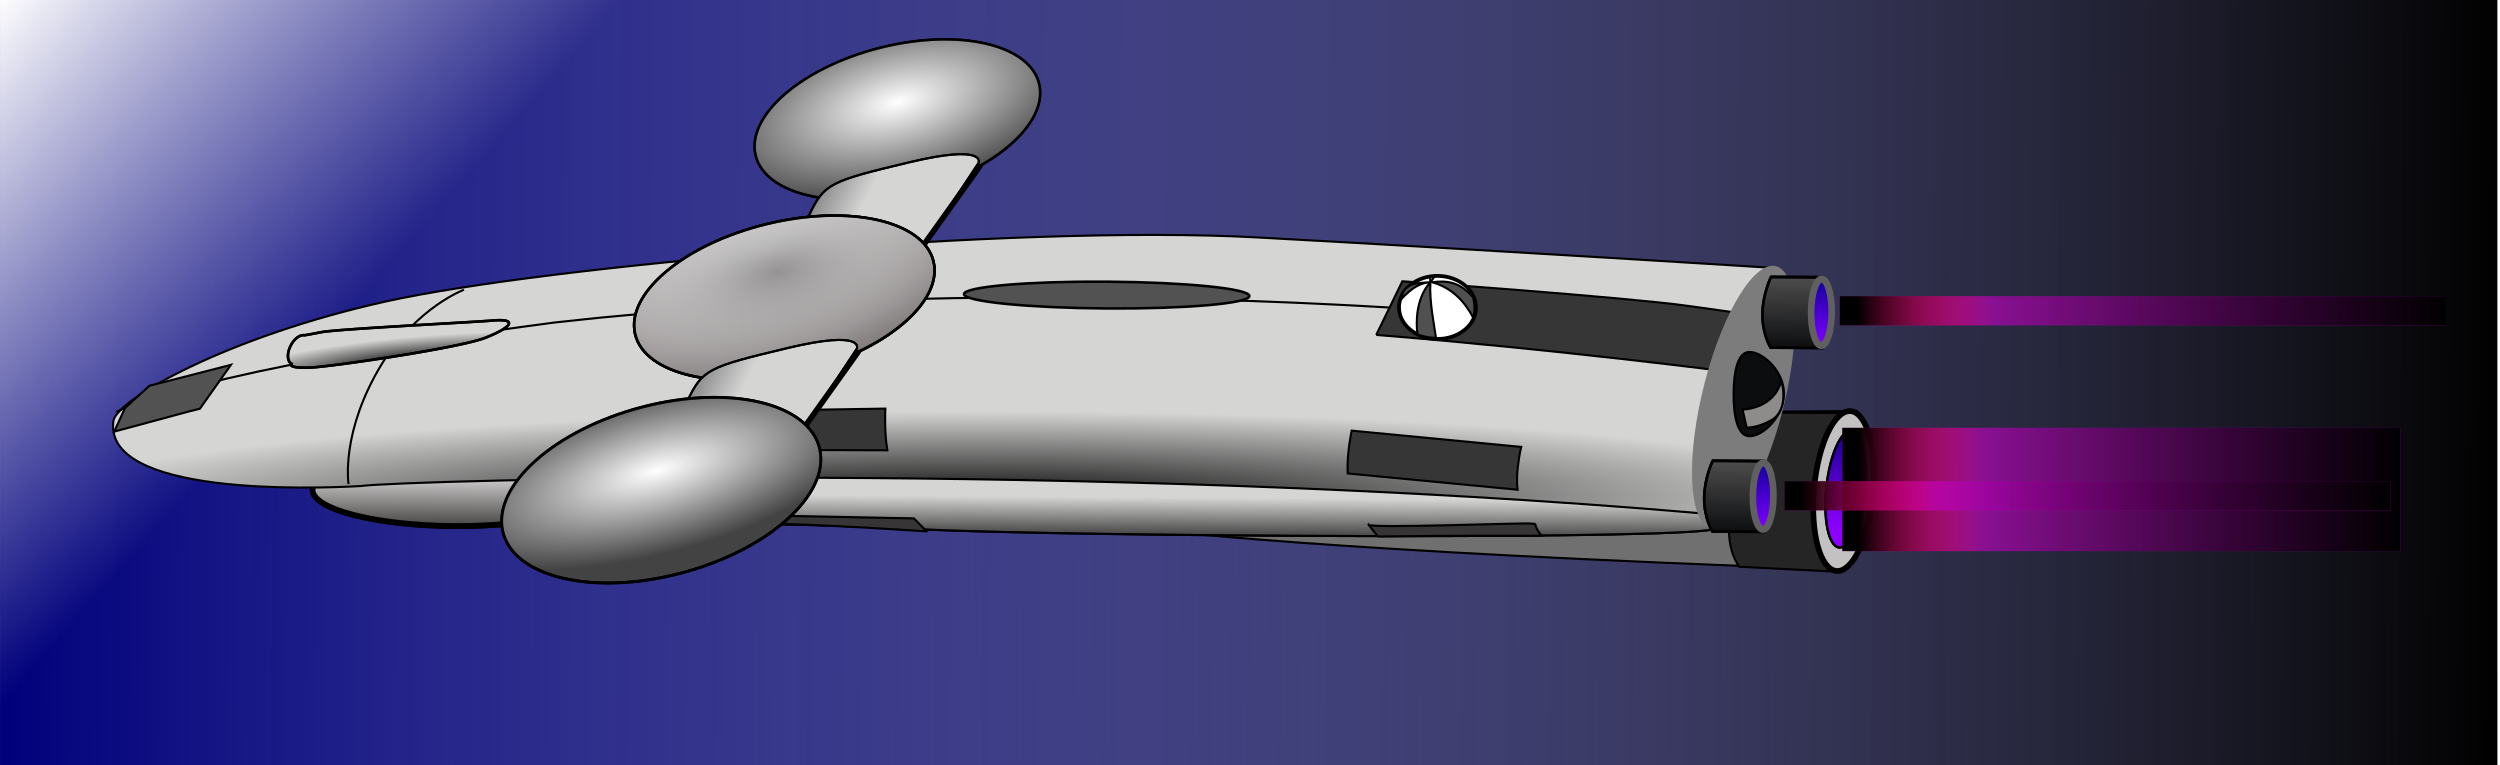 <?xml version="1.0" encoding="UTF-8" standalone="no"?>
<!-- Created with Inkscape (http://www.inkscape.org/) -->

<svg
   xmlns:dc="http://purl.org/dc/elements/1.1/"
   xmlns:cc="http://creativecommons.org/ns#"
   xmlns:rdf="http://www.w3.org/1999/02/22-rdf-syntax-ns#"
   xmlns:svg="http://www.w3.org/2000/svg"
   xmlns="http://www.w3.org/2000/svg"
   xmlns:xlink="http://www.w3.org/1999/xlink"
   xmlns:sodipodi="http://sodipodi.sourceforge.net/DTD/sodipodi-0.dtd"
   xmlns:inkscape="http://www.inkscape.org/namespaces/inkscape"
   width="10.011in"
   height="3.064in"
   viewBox="0 0 900.99 275.76"
   id="svg2"
   version="1.1"
   inkscape:version="0.91 r13725"
   sodipodi:docname="ADDER.svg">
  <defs
     id="defs4">
    <linearGradient
       inkscape:collect="always"
       id="linearGradient5168">
      <stop
         style="stop-color:#ffffff;stop-opacity:1;"
         offset="0"
         id="stop5170" />
      <stop
         style="stop-color:#ffffff;stop-opacity:0;"
         offset="1"
         id="stop5172" />
    </linearGradient>
    <linearGradient
       inkscape:collect="always"
       id="linearGradient5158">
      <stop
         style="stop-color:#00007b;stop-opacity:1;"
         offset="0"
         id="stop5160" />
      <stop
         style="stop-color:#00007b;stop-opacity:0;"
         offset="1"
         id="stop5162" />
    </linearGradient>
    <linearGradient
       id="linearGradient5121"
       inkscape:collect="always">
      <stop
         id="stop5123"
         offset="0"
         style="stop-color:#000000;stop-opacity:1;" />
      <stop
         id="stop5125"
         offset="1"
         style="stop-color:#ff0000;stop-opacity:0" />
    </linearGradient>
    <linearGradient
       inkscape:collect="always"
       id="linearGradient4987">
      <stop
         style="stop-color:#000000;stop-opacity:1;"
         offset="0"
         id="stop4989" />
      <stop
         style="stop-color:#000000;stop-opacity:0;"
         offset="1"
         id="stop4991" />
    </linearGradient>
    <linearGradient
       inkscape:collect="always"
       id="linearGradient4911">
      <stop
         style="stop-color:#000000;stop-opacity:1;"
         offset="0"
         id="stop4913" />
      <stop
         style="stop-color:#000000;stop-opacity:0;"
         offset="1"
         id="stop4915" />
    </linearGradient>
    <linearGradient
       inkscape:collect="always"
       id="linearGradient4731">
      <stop
         style="stop-color:#0d0088;stop-opacity:1;"
         offset="0"
         id="stop4733" />
      <stop
         style="stop-color:#0d0088;stop-opacity:0;"
         offset="1"
         id="stop4735" />
    </linearGradient>
    <linearGradient
       inkscape:collect="always"
       id="linearGradient4674">
      <stop
         style="stop-color:#0c0d0f;stop-opacity:1;"
         offset="0"
         id="stop4676" />
      <stop
         style="stop-color:#0c0d0f;stop-opacity:0;"
         offset="1"
         id="stop4678" />
    </linearGradient>
    <linearGradient
       inkscape:collect="always"
       id="linearGradient4652">
      <stop
         style="stop-color:#00008c;stop-opacity:1;"
         offset="0"
         id="stop4654" />
      <stop
         style="stop-color:#00008c;stop-opacity:0;"
         offset="1"
         id="stop4656" />
    </linearGradient>
    <linearGradient
       inkscape:collect="always"
       id="linearGradient4488">
      <stop
         style="stop-color:#c3c1c1;stop-opacity:1;"
         offset="0"
         id="stop4490" />
      <stop
         style="stop-color:#c3c1c1;stop-opacity:0;"
         offset="1"
         id="stop4492" />
    </linearGradient>
    <linearGradient
       inkscape:collect="always"
       id="linearGradient4470">
      <stop
         style="stop-color:#d5d6d4;stop-opacity:1;"
         offset="0"
         id="stop4472" />
      <stop
         style="stop-color:#d5d6d4;stop-opacity:0;"
         offset="1"
         id="stop4474" />
    </linearGradient>
    <linearGradient
       inkscape:collect="always"
       id="linearGradient4374">
      <stop
         style="stop-color:#545357;stop-opacity:1;"
         offset="0"
         id="stop4376" />
      <stop
         style="stop-color:#545357;stop-opacity:0;"
         offset="1"
         id="stop4378" />
    </linearGradient>
    <linearGradient
       inkscape:collect="always"
       id="linearGradient4354">
      <stop
         style="stop-color:#ffffff;stop-opacity:1;"
         offset="0"
         id="stop4356" />
      <stop
         style="stop-color:#ffffff;stop-opacity:0;"
         offset="1"
         id="stop4358" />
    </linearGradient>
    <linearGradient
       inkscape:collect="always"
       id="linearGradient4344">
      <stop
         style="stop-color:#ffffff;stop-opacity:1;"
         offset="0"
         id="stop4346" />
      <stop
         style="stop-color:#ffffff;stop-opacity:0;"
         offset="1"
         id="stop4348" />
    </linearGradient>
    <linearGradient
       inkscape:collect="always"
       id="linearGradient4329">
      <stop
         style="stop-color:#959393;stop-opacity:1;"
         offset="0"
         id="stop4331" />
      <stop
         style="stop-color:#959393;stop-opacity:0;"
         offset="1"
         id="stop4333" />
    </linearGradient>
    <linearGradient
       inkscape:collect="always"
       id="linearGradient4319">
      <stop
         style="stop-color:#ffffff;stop-opacity:1;"
         offset="0"
         id="stop4321" />
      <stop
         style="stop-color:#ffffff;stop-opacity:0;"
         offset="1"
         id="stop4323" />
    </linearGradient>
    <linearGradient
       inkscape:collect="always"
       id="linearGradient4197">
      <stop
         style="stop-color:#000000;stop-opacity:1;"
         offset="0"
         id="stop4199" />
      <stop
         style="stop-color:#000000;stop-opacity:0;"
         offset="1"
         id="stop4201" />
    </linearGradient>
    <linearGradient
       inkscape:collect="always"
       id="linearGradient4162">
      <stop
         style="stop-color:#000000;stop-opacity:1;"
         offset="0"
         id="stop4164" />
      <stop
         style="stop-color:#000000;stop-opacity:0;"
         offset="1"
         id="stop4166" />
    </linearGradient>
    <radialGradient
       inkscape:collect="always"
       xlink:href="#linearGradient4162"
       id="radialGradient4168"
       cx="586.24"
       cy="586.743"
       fx="586.24"
       fy="586.743"
       r="64.723"
       gradientTransform="matrix(0.657,-0.007,0.071,6.824,159.463,-3408.845)"
       gradientUnits="userSpaceOnUse" />
    <radialGradient
       inkscape:collect="always"
       xlink:href="#linearGradient4197"
       id="radialGradient4203"
       cx="395.646"
       cy="281.809"
       fx="395.646"
       fy="281.809"
       r="12.106"
       gradientTransform="matrix(0.995,-0.096,0.709,7.328,-197.416,-1740.618)"
       gradientUnits="userSpaceOnUse" />
    <radialGradient
       inkscape:collect="always"
       xlink:href="#linearGradient4319"
       id="radialGradient4325"
       cx="500.379"
       cy="599.668"
       fx="500.379"
       fy="599.668"
       r="36.384"
       gradientTransform="matrix(2.369,-0.124,0.211,4.954,-802.453,-2311.453)"
       gradientUnits="userSpaceOnUse" />
    <radialGradient
       inkscape:collect="always"
       xlink:href="#linearGradient4329"
       id="radialGradient4335"
       cx="498.814"
       cy="600.087"
       fx="498.814"
       fy="600.087"
       r="36.384"
       gradientTransform="matrix(1,0,0,2.031,0,-618.776)"
       gradientUnits="userSpaceOnUse" />
    <radialGradient
       inkscape:collect="always"
       xlink:href="#linearGradient4344"
       id="radialGradient4350"
       cx="127.317"
       cy="448.668"
       fx="127.317"
       fy="448.668"
       r="40.894"
       gradientTransform="matrix(0.952,0.007,0.004,2.688,4.487,-758.264)"
       gradientUnits="userSpaceOnUse" />
    <radialGradient
       inkscape:collect="always"
       xlink:href="#linearGradient4354"
       id="radialGradient4360"
       cx="374.558"
       cy="625.355"
       fx="374.558"
       fy="625.355"
       r="35.405"
       gradientTransform="matrix(1.241,0.013,-0.01,2.758,-83.983,-1103.053)"
       gradientUnits="userSpaceOnUse" />
    <linearGradient
       inkscape:collect="always"
       xlink:href="#linearGradient4374"
       id="linearGradient4380"
       x1="386.344"
       y1="404.076"
       x2="369.215"
       y2="437.411"
       gradientUnits="userSpaceOnUse" />
    <linearGradient
       inkscape:collect="always"
       xlink:href="#linearGradient4374"
       id="linearGradient4397"
       gradientUnits="userSpaceOnUse"
       x1="386.344"
       y1="404.076"
       x2="369.215"
       y2="437.411" />
    <linearGradient
       inkscape:collect="always"
       xlink:href="#linearGradient4470"
       id="linearGradient4476"
       x1="334.921"
       y1="632.839"
       x2="314.533"
       y2="632.839"
       gradientUnits="userSpaceOnUse" />
    <linearGradient
       inkscape:collect="always"
       xlink:href="#linearGradient4488"
       id="linearGradient4494"
       x1="340.082"
       y1="304.849"
       x2="313.487"
       y2="304.849"
       gradientUnits="userSpaceOnUse" />
    <linearGradient
       inkscape:collect="always"
       xlink:href="#linearGradient4652"
       id="linearGradient4658"
       x1="356.286"
       y1="932.659"
       x2="322.031"
       y2="933.417"
       gradientUnits="userSpaceOnUse" />
    <linearGradient
       inkscape:collect="always"
       xlink:href="#linearGradient4674"
       id="linearGradient4680"
       x1="320.931"
       y1="919.169"
       x2="352.336"
       y2="919.169"
       gradientUnits="userSpaceOnUse"
       gradientTransform="matrix(1.049,0,0,0.999,-16.823,0.914)" />
    <linearGradient
       inkscape:collect="always"
       xlink:href="#linearGradient4731"
       id="linearGradient4737"
       x1="755.242"
       y1="903.943"
       x2="705.356"
       y2="904.646"
       gradientUnits="userSpaceOnUse" />
    <linearGradient
       inkscape:collect="always"
       xlink:href="#linearGradient4674"
       id="linearGradient4801"
       gradientUnits="userSpaceOnUse"
       gradientTransform="matrix(1.049,0,0,0.999,-16.823,0.914)"
       x1="320.931"
       y1="919.169"
       x2="352.336"
       y2="919.169" />
    <linearGradient
       inkscape:collect="always"
       xlink:href="#linearGradient4652"
       id="linearGradient4803"
       gradientUnits="userSpaceOnUse"
       x1="356.286"
       y1="932.659"
       x2="322.031"
       y2="933.417" />
    <linearGradient
       inkscape:collect="always"
       xlink:href="#linearGradient4911"
       id="linearGradient4917"
       x1="903.076"
       y1="920.537"
       x2="5.051"
       y2="915.486"
       gradientUnits="userSpaceOnUse" />
    <filter
       inkscape:collect="always"
       style="color-interpolation-filters:sRGB"
       id="filter4981"
       x="-0.08"
       width="1.161"
       y="-0.369"
       height="1.738">
      <feGaussianBlur
         inkscape:collect="always"
         stdDeviation="6.834"
         id="feGaussianBlur4983" />
    </filter>
    <linearGradient
       inkscape:collect="always"
       xlink:href="#linearGradient4987"
       id="linearGradient4993"
       x1="879.605"
       y1="957.408"
       x2="700.274"
       y2="956.398"
       gradientUnits="userSpaceOnUse" />
    <filter
       inkscape:collect="always"
       style="color-interpolation-filters:sRGB"
       id="filter5091"
       x="-0.088"
       width="1.175"
       y="-0.403"
       height="1.805">
      <feGaussianBlur
         inkscape:collect="always"
         stdDeviation="7.455"
         id="feGaussianBlur5093" />
    </filter>
    <linearGradient
       inkscape:collect="always"
       xlink:href="#linearGradient5121"
       id="linearGradient5119"
       gradientUnits="userSpaceOnUse"
       x1="679.594"
       y1="955.388"
       x2="725.528"
       y2="955.388" />
    <linearGradient
       inkscape:collect="always"
       xlink:href="#linearGradient4987"
       id="linearGradient5140"
       gradientUnits="userSpaceOnUse"
       x1="879.605"
       y1="957.408"
       x2="700.274"
       y2="956.398" />
    <linearGradient
       inkscape:collect="always"
       xlink:href="#linearGradient5121"
       id="linearGradient5142"
       gradientUnits="userSpaceOnUse"
       x1="679.594"
       y1="955.388"
       x2="725.528"
       y2="955.388" />
    <linearGradient
       inkscape:collect="always"
       xlink:href="#linearGradient4987"
       id="linearGradient5152"
       gradientUnits="userSpaceOnUse"
       x1="879.605"
       y1="957.408"
       x2="700.274"
       y2="956.398" />
    <linearGradient
       inkscape:collect="always"
       xlink:href="#linearGradient5121"
       id="linearGradient5154"
       gradientUnits="userSpaceOnUse"
       x1="679.594"
       y1="955.388"
       x2="725.528"
       y2="955.388" />
    <linearGradient
       inkscape:collect="always"
       xlink:href="#linearGradient5158"
       id="linearGradient5164"
       x1="1.01"
       y1="916.497"
       x2="899.036"
       y2="923.568"
       gradientUnits="userSpaceOnUse" />
    <linearGradient
       inkscape:collect="always"
       xlink:href="#linearGradient5168"
       id="linearGradient5176"
       x1="-2.02"
       y1="780.126"
       x2="125.259"
       y2="892.253"
       gradientUnits="userSpaceOnUse" />
  </defs>
  <sodipodi:namedview
     id="base"
     pagecolor="#ffffff"
     bordercolor="#666666"
     borderopacity="1.0"
     inkscape:pageopacity="0.0"
     inkscape:pageshadow="2"
     inkscape:zoom="2.8"
     inkscape:cx="376.78332"
     inkscape:cy="122.93915"
     inkscape:document-units="px"
     inkscape:current-layer="layer2"
     showgrid="false"
     units="in"
     inkscape:window-width="3440"
     inkscape:window-height="1347"
     inkscape:window-x="-8"
     inkscape:window-y="-8"
     inkscape:window-maximized="1" />
  <g
     inkscape:label="Layer 1"
     inkscape:groupmode="layer"
     id="layer1"
     transform="translate(0,-776.602)" />
  <g
     inkscape:groupmode="layer"
     id="layer2"
     inkscape:label="Layer 2"
     transform="translate(0,-776.602)">
    <g
       id="g5463"
       transform="translate(-1.003,-2.014)">
      <rect
         y="778.611"
         x="1.01"
         height="275.772"
         width="900.046"
         id="rect4909"
         style="opacity:1;fill:url(#linearGradient4917);fill-opacity:1;stroke:none;stroke-width:3.167;stroke-linecap:round;stroke-linejoin:round;stroke-miterlimit:4;stroke-dasharray:none;stroke-dashoffset:0;stroke-opacity:1" />
      <rect
         style="opacity:1;fill:url(#linearGradient5164);fill-opacity:1;stroke:none;stroke-width:3.167;stroke-linecap:round;stroke-linejoin:round;stroke-miterlimit:4;stroke-dasharray:none;stroke-dashoffset:0;stroke-opacity:1"
         id="rect5156"
         width="900.046"
         height="275.772"
         x="1.01"
         y="778.611" />
      <rect
         y="778.611"
         x="1.01"
         height="275.772"
         width="900.046"
         id="rect5166"
         style="opacity:1;fill:url(#linearGradient5176);fill-opacity:1;stroke:none;stroke-width:3.167;stroke-linecap:round;stroke-linejoin:round;stroke-miterlimit:4;stroke-dasharray:none;stroke-dashoffset:0;stroke-opacity:1" />
      <g
         transform="matrix(0.986,0,0,1,0.621,-0.37)"
         id="g5178">
        <g
           id="g4829"
           transform="matrix(0.005,-0.765,0.765,0.005,-70.791,1211.236)">
          <g
             id="g4571">
            <g
               id="g4566">
              <path
                 inkscape:connector-curvature="0"
                 id="path4556"
                 d="m 303.046,969.53 c 7.071,-248.498 16.162,-323.249 18.183,-344.462 2.02,-21.213 3.03,-28.284 3.03,-28.284 l 40.406,1.01 c 0,0 11.112,234.355 12.122,307.086 1.01,72.731 1.01,72.731 1.01,72.731 z"
                 style="fill:#707071;fill-opacity:1;fill-rule:evenodd;stroke:#000000;stroke-width:1px;stroke-linecap:butt;stroke-linejoin:miter;stroke-opacity:1" />
              <path
                 sodipodi:nodetypes="cscccc"
                 inkscape:connector-curvature="0"
                 id="path4558"
                 d="m 304.056,922.053 c 18.183,-13.132 53.538,3.03 62.629,7.071 9.091,4.041 10.102,7.071 10.102,7.071 l 0,42.426 -74.751,-10.102 z"
                 style="fill:#252525;fill-opacity:1;fill-rule:evenodd;stroke:#000000;stroke-width:1px;stroke-linecap:butt;stroke-linejoin:miter;stroke-opacity:1" />
              <ellipse
                 transform="matrix(0.996,0.085,-0.088,0.996,0,0)"
                 ry="14.132"
                 rx="37.82"
                 cy="939.353"
                 cx="424.404"
                 id="path4554"
                 style="opacity:1;fill:#c3c1c1;fill-opacity:1;stroke:#000000;stroke-width:2.724;stroke-linecap:round;stroke-linejoin:round;stroke-miterlimit:4;stroke-dasharray:none;stroke-dashoffset:0;stroke-opacity:1" />
            </g>
            <g
               id="g4500">
              <g
                 id="g4478">
                <path
                   style="fill:#302f2f;fill-opacity:1;fill-rule:evenodd;stroke:#000000;stroke-width:1px;stroke-linecap:butt;stroke-linejoin:miter;stroke-opacity:1"
                   d="m 322.239,910.941 c -5.868,-1.131 -6.147,-309.969 -3.03,-381.838 3.29,-75.856 2.02,-152.448 2.02,-151.523 0,0 33.84,-55.053 36.871,5.556 2.624,52.473 -8.715,420.032 -24.498,518.179 -11.362,9.626 -9.396,6.439 -11.362,9.626 z"
                   id="path4462"
                   inkscape:connector-curvature="0"
                   sodipodi:nodetypes="cscscc" />
                <path
                   sodipodi:nodetypes="cscscc"
                   inkscape:connector-curvature="0"
                   id="path4468"
                   d="m 322.239,910.941 c -5.868,-1.131 -6.147,-309.969 -3.03,-381.838 3.29,-75.856 2.02,-152.448 2.02,-151.523 0,0 33.84,-55.053 36.871,5.556 2.624,52.473 -8.715,420.032 -24.498,518.179 -11.362,9.626 -9.396,6.439 -11.362,9.626 z"
                   style="fill:url(#linearGradient4476);fill-opacity:1;fill-rule:evenodd;stroke:#000000;stroke-width:1px;stroke-linecap:butt;stroke-linejoin:miter;stroke-opacity:1" />
                <path
                   style="fill:#373536;fill-opacity:1;fill-rule:evenodd;stroke:#000000;stroke-width:1px;stroke-linecap:butt;stroke-linejoin:miter;stroke-opacity:1"
                   d="m 318.198,533.649 c 6.061,-6.061 6.061,-6.061 6.061,-6.061 l 1.01,-77.277 -4.041,0.505 c 0,0 1.01,12.627 -3.03,82.833 z"
                   id="path4464"
                   inkscape:connector-curvature="0" />
                <path
                   style="fill:#373536;fill-opacity:1;fill-rule:evenodd;stroke:#000000;stroke-width:1px;stroke-linecap:butt;stroke-linejoin:miter;stroke-opacity:1"
                   d="m 318.05,827.425 c 6.566,-5.051 5.255,-0.953 5.704,-4.872 0.427,-3.73 -2.952,-78.429 -1.01,-77.782 l -5.556,4.546 c 0,0 0.74,37.197 0.862,78.108 z"
                   id="path4466"
                   inkscape:connector-curvature="0"
                   sodipodi:nodetypes="csccc" />
              </g>
              <g
                 id="g4496">
                <ellipse
                   style="opacity:1;fill:#252422;fill-opacity:1;stroke:#000000;stroke-width:2.7;stroke-linecap:round;stroke-linejoin:round;stroke-miterlimit:4;stroke-dasharray:none;stroke-dashoffset:0;stroke-opacity:1"
                   id="path4484"
                   cx="335.876"
                   cy="307.88"
                   rx="16.668"
                   ry="67.68" />
                <ellipse
                   ry="67.68"
                   rx="16.668"
                   cy="307.88"
                   cx="335.876"
                   id="ellipse4486"
                   style="opacity:1;fill:url(#linearGradient4494);fill-opacity:1;stroke:#000000;stroke-width:2.7;stroke-linecap:round;stroke-linejoin:round;stroke-miterlimit:4;stroke-dasharray:none;stroke-dashoffset:0;stroke-opacity:1" />
              </g>
              <g
                 id="g4419">
                <g
                   id="g4268">
                  <g
                     transform="translate(-254,-44)"
                     id="g4170">
                    <path
                       style="fill:#d5d6d4;fill-opacity:1;fill-rule:evenodd;stroke:#000000;stroke-width:1px;stroke-linecap:butt;stroke-linejoin:miter;stroke-opacity:1"
                       d="m 583.13,947.401 c 22.857,-291.429 11.5,-620.245 8.643,-640.245 -1.516,-24.044 -5.262,-122.946 29.928,-118.326 10,1.429 40.045,54.029 57.143,130 17.011,75.585 38.326,299.408 32.857,415.714 -5.369,114.168 -12.857,248.571 -12.857,248.571 z"
                       id="path4150"
                       inkscape:connector-curvature="0"
                       sodipodi:nodetypes="cccsscc" />
                    <path
                       sodipodi:nodetypes="cccsscc"
                       inkscape:connector-curvature="0"
                       id="path4152"
                       d="m 583.13,947.401 c 22.857,-291.429 11.5,-620.245 8.643,-640.245 -1.516,-24.044 -5.262,-122.946 29.928,-118.326 10,1.429 40.045,54.029 57.143,130 17.011,75.585 38.326,299.408 32.857,415.714 -5.369,114.168 -12.857,248.571 -12.857,248.571 z"
                       style="fill:url(#radialGradient4168);fill-opacity:1;fill-rule:evenodd;stroke:none;stroke-width:1px;stroke-linecap:butt;stroke-linejoin:miter;stroke-opacity:1" />
                  </g>
                  <g
                     transform="translate(-0.756,-2.02)"
                     id="g4178">
                    <path
                       style="fill:none;fill-rule:evenodd;stroke:#000000;stroke-width:1px;stroke-linecap:butt;stroke-linejoin:miter;stroke-opacity:1"
                       d="m 372.746,148.276 c 0,0 20.203,38.386 43.437,209.102 25.963,219.594 9.07,480.789 -7.071,571.746"
                       id="path4174"
                       inkscape:connector-curvature="0"
                       sodipodi:nodetypes="ccc" />
                    <path
                       style="fill:none;fill-rule:evenodd;stroke:#000000;stroke-width:1px;stroke-linecap:butt;stroke-linejoin:miter;stroke-opacity:1"
                       d="m 339.411,259.392 c 0,0 24.633,-4.246 57.324,15.9 26.574,16.869 34.6,38.648 34.6,38.648"
                       id="path4176"
                       inkscape:connector-curvature="0"
                       sodipodi:nodetypes="ccc" />
                  </g>
                  <g
                     id="g4205">
                    <path
                       style="opacity:1;fill:#d5d6d4;fill-opacity:1;stroke:#000000;stroke-width:1.22;stroke-linecap:round;stroke-linejoin:round;stroke-miterlimit:4;stroke-dasharray:none;stroke-dashoffset:0;stroke-opacity:1"
                       d="m 399.057,228.02 a 7.423,4.285 27.353 0 0 -3.914,1.805 7.423,4.285 27.353 0 0 -0.019,0.051 l -0.658,-0.281 c 0,0 -1.515,-7.5e-4 -1.01,9.596 0.505,9.596 9.596,70.711 14.646,83.338 5.051,12.627 9.092,15.152 8.082,3.535 -1.01,-11.617 -4.547,-74.752 -6.062,-82.328 -1.435,-7.175 -1.49,-7.885 -1.494,-7.953 a 7.423,4.285 27.353 0 0 -5.053,-6.553 7.423,4.285 27.353 0 0 -4.518,-1.209 z"
                       id="path4190"
                       inkscape:connector-curvature="0" />
                    <path
                       id="path4195"
                       d="m 399.057,228.02 a 7.423,4.285 27.353 0 0 -3.914,1.805 7.423,4.285 27.353 0 0 -0.019,0.051 l -0.658,-0.281 c 0,0 -1.515,-7.5e-4 -1.01,9.596 0.505,9.596 9.596,70.711 14.646,83.338 5.051,12.627 9.092,15.152 8.082,3.535 -1.01,-11.617 -4.547,-74.752 -6.062,-82.328 -1.435,-7.175 -1.49,-7.885 -1.494,-7.953 a 7.423,4.285 27.353 0 0 -5.053,-6.553 7.423,4.285 27.353 0 0 -4.518,-1.209 z"
                       style="opacity:1;fill:url(#radialGradient4203);fill-opacity:1;stroke:#000000;stroke-width:1.22;stroke-linecap:round;stroke-linejoin:round;stroke-miterlimit:4;stroke-dasharray:none;stroke-dashoffset:0;stroke-opacity:1"
                       inkscape:connector-curvature="0" />
                  </g>
                  <path
                     inkscape:connector-curvature="0"
                     id="path4209"
                     d="m 362.645,145.245 c 11.112,40.406 11.112,40.911 11.112,40.911 l 20.708,14.647 -10.102,-38.891 -10.607,-11.617 z"
                     style="fill:#525252;fill-opacity:1;fill-rule:evenodd;stroke:#000000;stroke-width:1px;stroke-linecap:butt;stroke-linejoin:miter;stroke-opacity:1" />
                  <ellipse
                     ry="68.185"
                     rx="6.313"
                     cy="619.007"
                     cx="430.072"
                     id="path4211"
                     style="opacity:1;fill:#525252;fill-opacity:1;stroke:#000000;stroke-width:1.22;stroke-linecap:round;stroke-linejoin:round;stroke-miterlimit:4;stroke-dasharray:none;stroke-dashoffset:0;stroke-opacity:1" />
                  <path
                     inkscape:connector-curvature="0"
                     id="path4256"
                     d="M 412.143,747.898 437.5,760.219 c 0,0 -6.786,106.429 -10.714,136.607 -3.929,30.179 -4.107,30.179 -4.107,30.179 l -26.964,-8.929 c 0,0 10.179,-84.286 16.429,-170.179 z"
                     style="fill:#363636;fill-opacity:1;fill-rule:evenodd;stroke:#000000;stroke-width:1px;stroke-linecap:butt;stroke-linejoin:miter;stroke-opacity:1" />
                  <g
                     id="g4248">
                    <ellipse
                       style="opacity:1;fill:#ffffff;fill-opacity:1;stroke:#000000;stroke-width:1.799;stroke-linecap:round;stroke-linejoin:round;stroke-miterlimit:4;stroke-dasharray:none;stroke-dashoffset:0;stroke-opacity:1"
                       id="path4213"
                       cx="425.274"
                       cy="777.096"
                       rx="14.863"
                       ry="18.398" />
                    <path
                       style="fill:#505050;fill-opacity:1;fill-rule:evenodd;stroke:#000000;stroke-width:1px;stroke-linecap:butt;stroke-linejoin:miter;stroke-opacity:1"
                       d="m 420.625,794.148 c 4.375,1.429 9.464,-0.089 9.464,-0.089 7.113,-6.288 8.06,-12.032 7.054,-19.732 -2.386,9.308 -8.69,15.587 -16.518,19.821 z"
                       id="path4226"
                       inkscape:connector-curvature="0"
                       sodipodi:nodetypes="cccc" />
                    <path
                       inkscape:transform-center-y="9.8405549"
                       inkscape:transform-center-x="8.1620137"
                       style="fill:#505050;fill-opacity:1;fill-rule:evenodd;stroke:#000000;stroke-width:1px;stroke-linecap:butt;stroke-linejoin:miter;stroke-opacity:1"
                       d="m 412.5,767.63 c -0.494,1.382 -1.638,4.872 -1.518,8.839 5.506,-0.841 17.346,-3.371 26.161,-2.857 -7.386,-6.764 -18.869,-6.913 -24.643,-5.982 z"
                       id="path4230"
                       inkscape:connector-curvature="0"
                       sodipodi:nodetypes="cccc" />
                    <path
                       inkscape:transform-center-y="9.8405549"
                       inkscape:transform-center-x="8.1620137"
                       style="fill:#505050;fill-opacity:1;fill-rule:evenodd;stroke:#000000;stroke-width:1px;stroke-linecap:butt;stroke-linejoin:miter;stroke-opacity:1"
                       d="m 428.839,759.505 c 0,0 4.362,1.011 5.625,2.857 l 1.161,1.696 c 1.22,2.819 1.096,4.576 1.518,9.554 -0.422,-4.978 -2.44,-8.52 -8.304,-14.107 z"
                       id="path4234"
                       inkscape:connector-curvature="0"
                       sodipodi:nodetypes="csccc" />
                    <path
                       inkscape:transform-center-y="9.8405549"
                       inkscape:transform-center-x="8.1620137"
                       style="fill:none;fill-rule:evenodd;stroke:#000000;stroke-width:1px;stroke-linecap:butt;stroke-linejoin:miter;stroke-opacity:1"
                       d="m 439.821,775.576 -2.679,-1.964"
                       id="path4238"
                       inkscape:connector-curvature="0"
                       sodipodi:nodetypes="cc" />
                    <path
                       sodipodi:nodetypes="cc"
                       inkscape:connector-curvature="0"
                       id="path4240"
                       d="m 439.643,773.434 -2.5,0.179"
                       style="fill:none;fill-rule:evenodd;stroke:#000000;stroke-width:1px;stroke-linecap:butt;stroke-linejoin:miter;stroke-opacity:1"
                       inkscape:transform-center-x="8.1620137"
                       inkscape:transform-center-y="9.8405549" />
                  </g>
                  <path
                     inkscape:connector-curvature="0"
                     id="path4258"
                     d="m 356.25,514.684 c 8.929,-1.607 19.643,-1.071 19.643,-1.071 l -1.25,-56.25 -18.571,0.893 z"
                     style="fill:#363636;fill-opacity:1;fill-rule:evenodd;stroke:#000000;stroke-width:1px;stroke-linecap:butt;stroke-linejoin:miter;stroke-opacity:1" />
                  <path
                     sodipodi:nodetypes="cccscc"
                     inkscape:connector-curvature="0"
                     id="path4260"
                     d="m 346.786,734.684 c 9.464,-0.536 20.179,1.786 20.179,1.786 l -7.143,81.071 c 0,0 -3.036,-0.893 -9.821,-1.607 -6.786,-0.714 -10.357,0 -10.357,0 z"
                     style="fill:#363636;fill-opacity:1;fill-rule:evenodd;stroke:#000000;stroke-width:1px;stroke-linecap:butt;stroke-linejoin:miter;stroke-opacity:1" />
                </g>
                <g
                   id="g4399">
                  <g
                     transform="translate(2,0)"
                     id="g4366">
                    <ellipse
                       transform="matrix(0.972,-0.237,0.246,0.969,0,0)"
                       ry="69.799"
                       rx="34.816"
                       cy="624.722"
                       cx="366.651"
                       id="ellipse4293"
                       style="opacity:1;fill:#434343;fill-opacity:1;stroke:#000000;stroke-width:1.178;stroke-linecap:round;stroke-linejoin:round;stroke-miterlimit:4;stroke-dasharray:none;stroke-dashoffset:0;stroke-opacity:1" />
                    <ellipse
                       style="opacity:1;fill:url(#radialGradient4360);fill-opacity:1;stroke:#000000;stroke-width:1.178;stroke-linecap:round;stroke-linejoin:round;stroke-miterlimit:4;stroke-dasharray:none;stroke-dashoffset:0;stroke-opacity:1"
                       id="ellipse4352"
                       cx="366.651"
                       cy="624.722"
                       rx="34.816"
                       ry="69.799"
                       transform="matrix(0.972,-0.237,0.246,0.969,0,0)" />
                  </g>
                  <g
                     transform="translate(87.883,57.579)"
                     id="g4389">
                    <path
                       sodipodi:nodetypes="ccsscc"
                       inkscape:connector-curvature="0"
                       id="path4391"
                       d="m 353.553,466.474 50.508,33.335 c 0,0 9.091,4.041 0,-33.335 -9.091,-37.376 -10.102,-40.406 -25.254,-47.477 -15.152,-7.071 -16.162,-10.102 -16.162,-10.102 z"
                       style="fill:#d5d6d4;fill-opacity:1;fill-rule:evenodd;stroke:#000000;stroke-width:1px;stroke-linecap:butt;stroke-linejoin:miter;stroke-opacity:1" />
                    <path
                       style="fill:url(#linearGradient4397);fill-opacity:1;fill-rule:evenodd;stroke:#000000;stroke-width:1px;stroke-linecap:butt;stroke-linejoin:miter;stroke-opacity:1"
                       d="m 353.553,466.474 50.508,33.335 c 0,0 9.091,4.041 0,-33.335 -9.091,-37.376 -10.102,-40.406 -25.254,-47.477 -15.152,-7.071 -16.162,-10.102 -16.162,-10.102 z"
                       id="path4393"
                       inkscape:connector-curvature="0"
                       sodipodi:nodetypes="ccsscc" />
                    <path
                       inkscape:connector-curvature="0"
                       id="path4395"
                       d="m 353.553,465.464 49.497,35.355"
                       style="fill:none;fill-rule:evenodd;stroke:#000000;stroke-width:2.7;stroke-linecap:butt;stroke-linejoin:miter;stroke-miterlimit:4;stroke-dasharray:none;stroke-opacity:1" />
                  </g>
                  <g
                     transform="translate(-188,0)"
                     id="g4337">
                    <ellipse
                       style="opacity:1;fill:#463d3e;fill-opacity:1;stroke:#000000;stroke-width:1.223;stroke-linecap:round;stroke-linejoin:round;stroke-miterlimit:4;stroke-dasharray:none;stroke-dashoffset:0;stroke-opacity:1"
                       id="ellipse4295"
                       cx="486.32"
                       cy="600.089"
                       rx="35.773"
                       ry="73.29"
                       transform="matrix(0.97,-0.242,0.24,0.971,0,0)" />
                    <ellipse
                       transform="matrix(0.97,-0.242,0.24,0.971,0,0)"
                       ry="73.29"
                       rx="35.773"
                       cy="600.089"
                       cx="486.32"
                       id="ellipse4317"
                       style="opacity:1;fill:url(#radialGradient4325);fill-opacity:1;stroke:#000000;stroke-width:1.223;stroke-linecap:round;stroke-linejoin:round;stroke-miterlimit:4;stroke-dasharray:none;stroke-dashoffset:0;stroke-opacity:1" />
                    <ellipse
                       style="opacity:1;fill:url(#radialGradient4335);fill-opacity:1;stroke:#000000;stroke-width:1.223;stroke-linecap:round;stroke-linejoin:round;stroke-miterlimit:4;stroke-dasharray:none;stroke-dashoffset:0;stroke-opacity:1"
                       id="ellipse4327"
                       cx="486.32"
                       cy="600.089"
                       rx="35.773"
                       ry="73.29"
                       transform="matrix(0.97,-0.242,0.24,0.971,0,0)" />
                  </g>
                  <g
                     id="g4384">
                    <path
                       style="fill:#d5d6d4;fill-opacity:1;fill-rule:evenodd;stroke:#000000;stroke-width:1px;stroke-linecap:butt;stroke-linejoin:miter;stroke-opacity:1"
                       d="m 353.553,466.474 50.508,33.335 c 0,0 9.091,4.041 0,-33.335 -9.091,-37.376 -10.102,-40.406 -25.254,-47.477 -15.152,-7.071 -16.162,-10.102 -16.162,-10.102 z"
                       id="path4370"
                       inkscape:connector-curvature="0"
                       sodipodi:nodetypes="ccsscc" />
                    <path
                       sodipodi:nodetypes="ccsscc"
                       inkscape:connector-curvature="0"
                       id="path4372"
                       d="m 353.553,466.474 50.508,33.335 c 0,0 9.091,4.041 0,-33.335 -9.091,-37.376 -10.102,-40.406 -25.254,-47.477 -15.152,-7.071 -16.162,-10.102 -16.162,-10.102 z"
                       style="fill:url(#linearGradient4380);fill-opacity:1;fill-rule:evenodd;stroke:#000000;stroke-width:1px;stroke-linecap:butt;stroke-linejoin:miter;stroke-opacity:1" />
                    <path
                       style="fill:none;fill-rule:evenodd;stroke:#000000;stroke-width:2.7;stroke-linecap:butt;stroke-linejoin:miter;stroke-miterlimit:4;stroke-dasharray:none;stroke-opacity:1"
                       d="m 353.553,465.464 49.497,35.355"
                       id="path4382"
                       inkscape:connector-curvature="0" />
                  </g>
                  <g
                     transform="translate(108,0)"
                     id="g4362">
                    <ellipse
                       style="opacity:1;fill:#434343;fill-opacity:1;stroke:#000000;stroke-width:1.339;stroke-linecap:round;stroke-linejoin:round;stroke-miterlimit:4;stroke-dasharray:none;stroke-dashoffset:0;stroke-opacity:1"
                       id="path4291"
                       cx="118.007"
                       cy="448.609"
                       rx="40.225"
                       ry="78.164"
                       transform="matrix(0.973,-0.229,0.254,0.967,0,0)" />
                    <ellipse
                       transform="matrix(0.973,-0.229,0.254,0.967,0,0)"
                       ry="78.164"
                       rx="40.225"
                       cy="448.609"
                       cx="118.007"
                       id="ellipse4342"
                       style="opacity:1;fill:url(#radialGradient4350);fill-opacity:1;stroke:#000000;stroke-width:1.339;stroke-linecap:round;stroke-linejoin:round;stroke-miterlimit:4;stroke-dasharray:none;stroke-dashoffset:0;stroke-opacity:1" />
                  </g>
                </g>
              </g>
            </g>
          </g>
          <g
             transform="translate(-288,0)"
             id="g4739">
            <ellipse
               style="opacity:1;fill:#8d00ff;fill-opacity:1;stroke:#000000;stroke-width:1.1;stroke-linecap:round;stroke-linejoin:round;stroke-miterlimit:4;stroke-dasharray:none;stroke-dashoffset:0;stroke-opacity:1"
               id="path4727"
               cx="724.718"
               cy="903.087"
               rx="27.653"
               ry="9.091"
               transform="matrix(0.995,0.102,-0.102,0.995,0,0)" />
            <ellipse
               transform="matrix(0.995,0.102,-0.102,0.995,0,0)"
               ry="9.091"
               rx="27.653"
               cy="903.087"
               cx="724.718"
               id="ellipse4729"
               style="opacity:1;fill:url(#linearGradient4737);fill-opacity:1;stroke:#000000;stroke-width:1.1;stroke-linecap:round;stroke-linejoin:round;stroke-miterlimit:4;stroke-dasharray:none;stroke-dashoffset:0;stroke-opacity:1" />
          </g>
          <g
             transform="matrix(1.051,0,0,1,-16.279,0.346)"
             id="g4809">
            <ellipse
               style="opacity:1;fill:#7c7c7d;fill-opacity:1;stroke:none;stroke-width:8;stroke-linecap:round;stroke-linejoin:round;stroke-miterlimit:4;stroke-dasharray:none;stroke-dashoffset:0;stroke-opacity:1"
               id="path4148"
               cx="667.388"
               cy="794.996"
               rx="60.761"
               ry="19.672"
               transform="matrix(0.966,0.26,-0.332,0.943,0,0)" />
            <g
               id="g4779">
              <g
                 id="g4775">
                <path
                   style="opacity:1;fill:#4e4e4e;fill-opacity:1;stroke:#000000;stroke-width:1.235;stroke-linecap:round;stroke-linejoin:round;stroke-miterlimit:4;stroke-dasharray:none;stroke-dashoffset:0;stroke-opacity:1"
                   d="m 320.538,908.731 c 0,0 5.886,-3.995 14.907,-3.995 9.021,0 16.777,3.995 16.777,3.995 l 0,24.871 -31.685,0 z"
                   id="rect4645"
                   inkscape:connector-curvature="0"
                   sodipodi:nodetypes="czcccc" />
                <path
                   sodipodi:nodetypes="czcccc"
                   inkscape:connector-curvature="0"
                   id="path4664"
                   d="m 320.538,908.731 c 0,0 5.886,-3.995 14.907,-3.995 9.021,0 16.777,3.995 16.777,3.995 l 0,24.871 -31.685,0 z"
                   style="opacity:1;fill:url(#linearGradient4680);fill-opacity:1;stroke:#000000;stroke-width:1.235;stroke-linecap:round;stroke-linejoin:round;stroke-miterlimit:4;stroke-dasharray:none;stroke-dashoffset:0;stroke-opacity:1" />
              </g>
              <g
                 id="g4769">
                <ellipse
                   style="opacity:1;fill:#7e00ff;fill-opacity:1;stroke:#000000;stroke-width:1.367;stroke-linecap:round;stroke-linejoin:round;stroke-miterlimit:4;stroke-dasharray:none;stroke-dashoffset:0;stroke-opacity:1"
                   id="path4648"
                   cx="336.507"
                   cy="932.912"
                   rx="14.893"
                   ry="4.917" />
                <ellipse
                   ry="4.917"
                   rx="14.893"
                   cy="932.912"
                   cx="336.507"
                   id="ellipse4650"
                   style="opacity:1;fill:url(#linearGradient4658);fill-opacity:1;stroke:#616060;stroke-width:3.167;stroke-linecap:round;stroke-linejoin:round;stroke-miterlimit:4;stroke-dasharray:none;stroke-dashoffset:0;stroke-opacity:1" />
              </g>
            </g>
            <g
               id="g4805">
              <path
                 sodipodi:nodetypes="sssss"
                 inkscape:connector-curvature="0"
                 id="path4705"
                 d="m 401.033,925.967 c 0,6.627 -8.73,16.544 -18.564,16.544 -9.834,0 -18.546,-9.181 -19.069,-15.786 -0.505,-6.374 9.235,-8.21 19.069,-8.21 9.834,0 18.564,1.836 18.564,7.453 z"
                 style="opacity:1;fill:#0c0d0f;fill-opacity:1;stroke:#000000;stroke-width:1.094;stroke-linecap:round;stroke-linejoin:round;stroke-miterlimit:4;stroke-dasharray:none;stroke-dashoffset:0;stroke-opacity:1" />
              <path
                 sodipodi:nodetypes="cccsc"
                 inkscape:connector-curvature="0"
                 id="path4708"
                 d="m 388.404,941.245 c -12.879,-3.283 -13.132,-18.435 -13.132,-18.435 l -8.081,2.02 c 0,0 -0.348,4.737 3.283,11.617 4.798,9.091 17.93,4.798 17.93,4.798 z"
                 style="fill:#8d8c8a;fill-opacity:1;fill-rule:evenodd;stroke:#000000;stroke-width:1px;stroke-linecap:butt;stroke-linejoin:miter;stroke-opacity:1" />
            </g>
            <g
               id="g4787"
               transform="translate(82.58,27.274)">
              <g
                 id="g4789">
                <path
                   sodipodi:nodetypes="czcccc"
                   inkscape:connector-curvature="0"
                   id="path4791"
                   d="m 320.538,908.731 c 0,0 5.886,-3.995 14.907,-3.995 9.021,0 16.777,3.995 16.777,3.995 l 0,24.871 -31.685,0 z"
                   style="opacity:1;fill:#4e4e4e;fill-opacity:1;stroke:#000000;stroke-width:1.235;stroke-linecap:round;stroke-linejoin:round;stroke-miterlimit:4;stroke-dasharray:none;stroke-dashoffset:0;stroke-opacity:1" />
                <path
                   style="opacity:1;fill:url(#linearGradient4801);fill-opacity:1;stroke:#000000;stroke-width:1.235;stroke-linecap:round;stroke-linejoin:round;stroke-miterlimit:4;stroke-dasharray:none;stroke-dashoffset:0;stroke-opacity:1"
                   d="m 320.538,908.731 c 0,0 5.886,-3.995 14.907,-3.995 9.021,0 16.777,3.995 16.777,3.995 l 0,24.871 -31.685,0 z"
                   id="path4793"
                   inkscape:connector-curvature="0"
                   sodipodi:nodetypes="czcccc" />
              </g>
              <g
                 id="g4795">
                <ellipse
                   ry="4.917"
                   rx="14.893"
                   cy="932.912"
                   cx="336.507"
                   id="ellipse4797"
                   style="opacity:1;fill:#7e00ff;fill-opacity:1;stroke:#000000;stroke-width:1.367;stroke-linecap:round;stroke-linejoin:round;stroke-miterlimit:4;stroke-dasharray:none;stroke-dashoffset:0;stroke-opacity:1" />
                <ellipse
                   style="opacity:1;fill:url(#linearGradient4803);fill-opacity:1;stroke:#616060;stroke-width:3.167;stroke-linecap:round;stroke-linejoin:round;stroke-miterlimit:4;stroke-dasharray:none;stroke-dashoffset:0;stroke-opacity:1"
                   id="ellipse4799"
                   cx="336.507"
                   cy="932.912"
                   rx="14.893"
                   ry="4.917" />
              </g>
            </g>
          </g>
        </g>
        <g
           id="g5127">
          <rect
             y="933.164"
             x="673.772"
             height="44.447"
             width="204.051"
             id="rect4919"
             style="opacity:0.74;fill:#ff00ff;fill-opacity:1;stroke:none;stroke-width:3.167;stroke-linecap:round;stroke-linejoin:round;stroke-miterlimit:4;stroke-dasharray:none;stroke-dashoffset:0;stroke-opacity:1;filter:url(#filter4981)" />
          <rect
             style="opacity:1;fill:url(#linearGradient4993);fill-opacity:1;stroke:none;stroke-width:3.167;stroke-linecap:round;stroke-linejoin:round;stroke-miterlimit:4;stroke-dasharray:none;stroke-dashoffset:0;stroke-opacity:1;filter:url(#filter5091)"
             id="rect4985"
             width="204.051"
             height="44.447"
             x="673.772"
             y="933.164" />
          <rect
             y="933.164"
             x="673.772"
             height="44.447"
             width="204.051"
             id="rect5117"
             style="opacity:1;fill:url(#linearGradient5119);fill-opacity:1;stroke:none;stroke-width:3.167;stroke-linecap:round;stroke-linejoin:round;stroke-miterlimit:4;stroke-dasharray:none;stroke-dashoffset:0;stroke-opacity:1;filter:url(#filter5091)" />
        </g>
        <g
           id="g5132"
           transform="matrix(1.086,0,0,0.237,-58.897,664.564)">
          <rect
             style="opacity:0.74;fill:#ff00ff;fill-opacity:1;stroke:none;stroke-width:3.167;stroke-linecap:round;stroke-linejoin:round;stroke-miterlimit:4;stroke-dasharray:none;stroke-dashoffset:0;stroke-opacity:1;filter:url(#filter4981)"
             id="rect5134"
             width="204.051"
             height="44.447"
             x="673.772"
             y="933.164" />
          <rect
             y="933.164"
             x="673.772"
             height="44.447"
             width="204.051"
             id="rect5136"
             style="opacity:1;fill:url(#linearGradient5140);fill-opacity:1;stroke:none;stroke-width:3.167;stroke-linecap:round;stroke-linejoin:round;stroke-miterlimit:4;stroke-dasharray:none;stroke-dashoffset:0;stroke-opacity:1;filter:url(#filter5091)" />
          <rect
             style="opacity:1;fill:url(#linearGradient5142);fill-opacity:1;stroke:none;stroke-width:3.167;stroke-linecap:round;stroke-linejoin:round;stroke-miterlimit:4;stroke-dasharray:none;stroke-dashoffset:0;stroke-opacity:1;filter:url(#filter5091)"
             id="rect5138"
             width="204.051"
             height="44.447"
             x="673.772"
             y="933.164" />
        </g>
        <g
           transform="matrix(1.086,0,0,0.237,-79.1,731.234)"
           id="g5144">
          <rect
             y="933.164"
             x="673.772"
             height="44.447"
             width="204.051"
             id="rect5146"
             style="opacity:0.74;fill:#ff00ff;fill-opacity:1;stroke:none;stroke-width:3.167;stroke-linecap:round;stroke-linejoin:round;stroke-miterlimit:4;stroke-dasharray:none;stroke-dashoffset:0;stroke-opacity:1;filter:url(#filter4981)" />
          <rect
             style="opacity:1;fill:url(#linearGradient5152);fill-opacity:1;stroke:none;stroke-width:3.167;stroke-linecap:round;stroke-linejoin:round;stroke-miterlimit:4;stroke-dasharray:none;stroke-dashoffset:0;stroke-opacity:1;filter:url(#filter5091)"
             id="rect5148"
             width="204.051"
             height="44.447"
             x="673.772"
             y="933.164" />
          <rect
             y="933.164"
             x="673.772"
             height="44.447"
             width="204.051"
             id="rect5150"
             style="opacity:1;fill:url(#linearGradient5154);fill-opacity:1;stroke:none;stroke-width:3.167;stroke-linecap:round;stroke-linejoin:round;stroke-miterlimit:4;stroke-dasharray:none;stroke-dashoffset:0;stroke-opacity:1;filter:url(#filter5091)" />
        </g>
      </g>
    </g>
  </g>
</svg>
